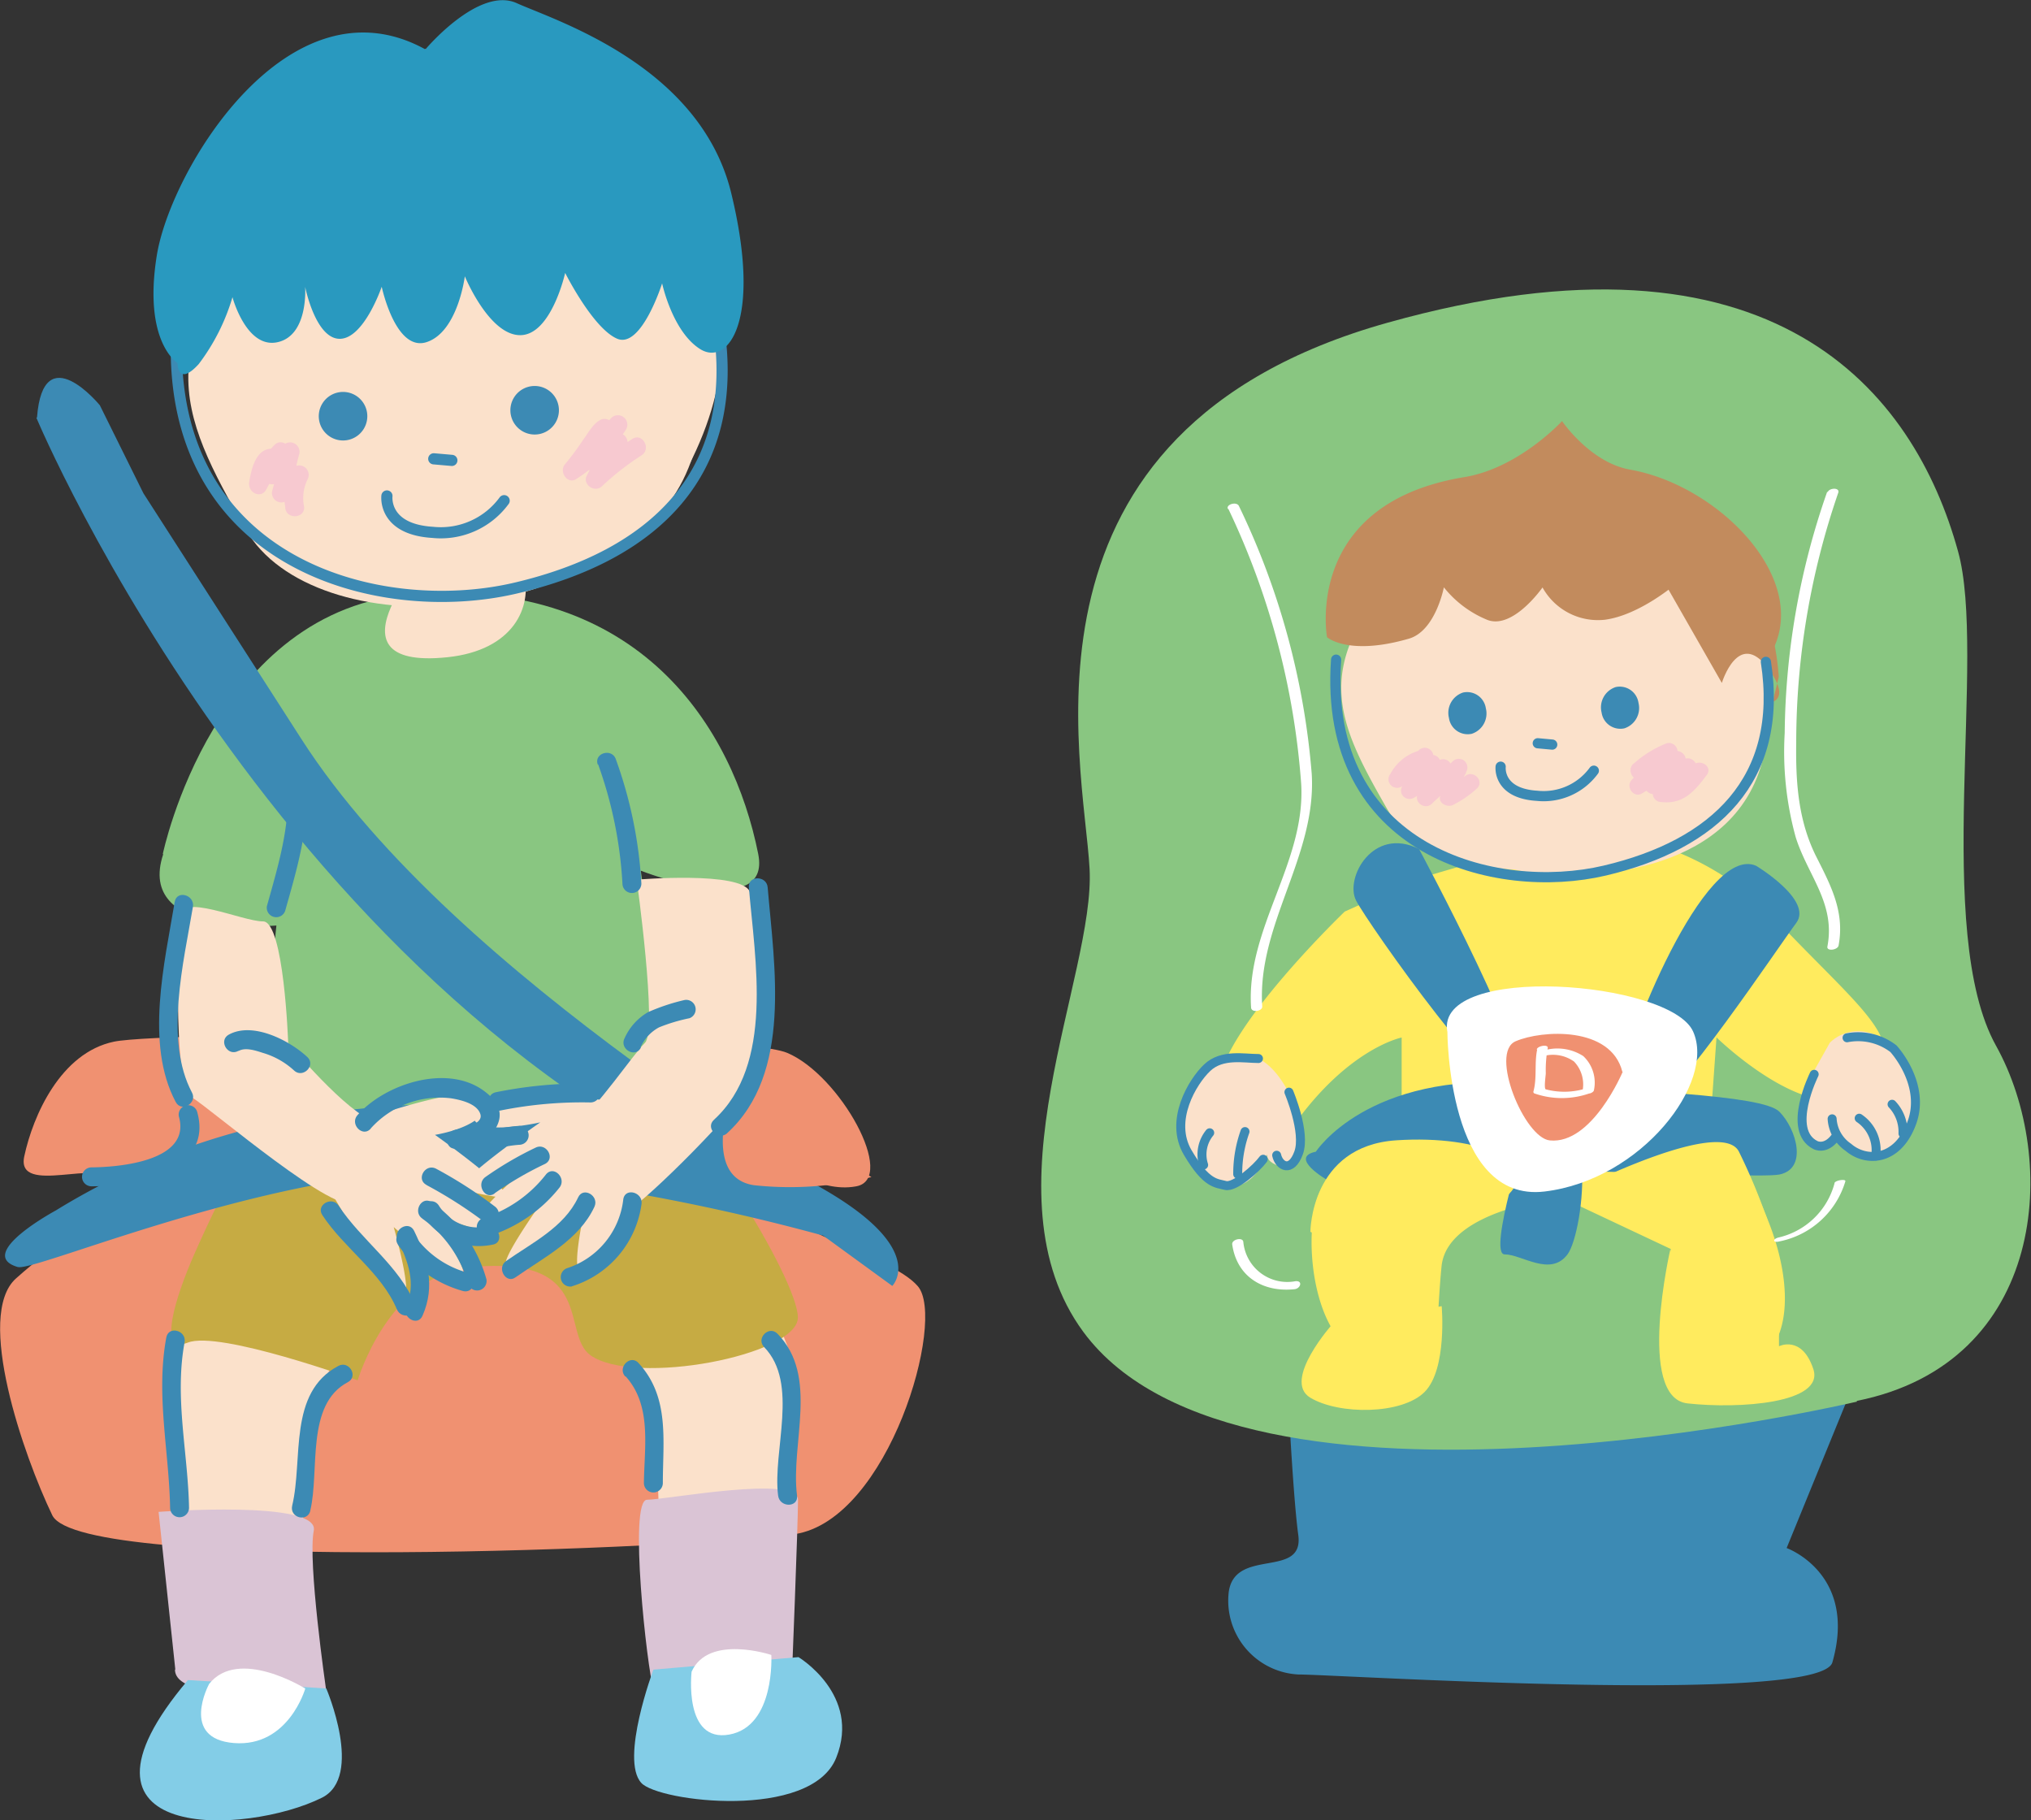 <svg xmlns="http://www.w3.org/2000/svg" viewBox="0 0 167.39 150"><rect x="0" y="0" width="167.39" height="150" fill="#333333" stroke="none"/><defs><style>.cls-1{fill:#f09171;}.cls-2{fill:#fbe1cb;}.cls-3{fill:#c6ab43;}.cls-4{fill:#89c681;}.cls-5{fill:#3c8ab4;}.cls-14,.cls-15,.cls-16,.cls-6{fill:none;}.cls-14,.cls-15,.cls-6{stroke:#3c8ab4;stroke-linecap:round;stroke-linejoin:round;}.cls-6{stroke-width:0.92px;}.cls-7{fill:#2999bf;}.cls-8{fill:#f7c9d0;}.cls-9{fill:#dac4d5;}.cls-10{fill:#83cde7;}.cls-11{fill:#fff;}.cls-12{fill:#ffeb5e;}.cls-13{fill:#c28b5d;}.cls-14{stroke-width:0.84px;}.cls-15{stroke-width:0.74px;}</style></defs><title>img-child-sheet</title><g id="レイヤー_2" data-name="レイヤー 2"><g id="ds"><path class="cls-1" d="M65.5,126.39c-7.73,1.22-58.84,3.35-61.19-1.52s-6.39-16.46-3-19.51S9.35,99.56,9,97.43,1.28,98.65,2,95.29s3-8.54,7.4-9.45,51.1-.91,55.47.92,9.08,10.36,5.71,11-5.71-2.44-6.39.61,9.11,4.88,11.46,7.63-2.39,19.2-10.12,20.42"/><path class="cls-2" d="M16,107.52s-3.63,6.22-2.07,9.33.52,21.77,2.59,21.25,7.26,1,7.78-2.07,1-20.22,1-20.22L30,108.56s-10.37-7.77-14-1"/><path class="cls-2" d="M63.31,107.52s3.63,6.22,2.07,9.33-.52,21.77-2.59,21.25-7.26,1-7.78-2.07-1-20.22-1-20.22l-4.67-7.26s10.37-7.77,14-1"/><path class="cls-3" d="M26.38,86.27S21.71,90.42,16,103.38c-1.46,3.32-3.11,8.29-.52,7.26s14,3.11,14,3.11,2.55-8.65,9.33-9.33c10.37-1,7.39,5.5,9.85,7.26,3.63,2.59,17.1,0,17.1-3.11S57,90.93,51.26,87.3s-24.88-1-24.88-1"/><path class="cls-4" d="M13.42,70.37s4.19-20.29,20.73-21.43C52.79,47.66,60.42,60,62.49,70.37c1.12,5.62-9.68,1.38-9.68,1.38s2.8,19,.52,20.73-17.62,5.7-29.55-1c-2.53-1.43-1-15.21-1-15.21s-11.61,1-9.33-5.87"/><path class="cls-2" d="M37.43,48.6c1.19,0,17.57.33,20.15-12.88S54,12.78,49,10.53C41.25,7.06,35.06,4.05,35.06,4.05s-7,4.89-9.1,6.21S14.5,20.28,16.38,30s8.57,19.11,21,18.61"/><path class="cls-2" d="M35.74,45S26,55.3,36.88,54.16,43.16,39.89,35.74,45"/><path class="cls-2" d="M53.72,15s10.44,8.11,3.34,22.78S25.78,53.29,20.25,43.62,11.62,27.77,25,15.67l12.7-9.9s4.1,1.88,5.91,2.67S49.76,10.25,53.72,15"/><path class="cls-5" d="M42.11,34.23a2,2,0,1,0,1.46-2.36,2,2,0,0,0-1.46,2.36"/><path class="cls-5" d="M26.32,34.73a2,2,0,1,0,1.46-2.37,2,2,0,0,0-1.46,2.37"/><path class="cls-6" d="M14.61,26.58C13.19,46.42,31.13,51.14,42.51,48.46S61.11,39,59.21,26.8M41.55,41.26a6.47,6.47,0,0,1-5.89,2.61c-4.12-.25-3.77-3-3.77-3m5.35-2.93-1.49-.13"/><path class="cls-7" d="M14.63,29.91s-2.85-1.71-1.71-8.84,10.9-23.19,22.14-17c0,0,4.39-5.23,7.53-3.81S57.71,5.38,60.27,15.93,60,30.2,57.71,28.77s-3.14-5.42-3.14-5.42-1.71,5.42-3.71,4.56-4.28-5.42-4.28-5.42-1.14,5.13-3.71,5.13-4.56-4.85-4.56-4.85-.57,4.57-3.14,5.42-3.71-4.56-3.71-4.56S30,27.92,28,27.92s-2.85-4.28-2.85-4.28.29,4-2.28,4.56-3.71-3.71-3.71-3.71A17.14,17.14,0,0,1,16.38,30c-1.75,1.92-1.75-.08-1.75-.08"/><path class="cls-8" d="M50.1,36.48c.3-.52.76-1.18.26-1.73a.76.76,0,0,0-.76-.2c-.67.26-1.12,1.13-1.53,1.68a23.41,23.41,0,0,1-1.48,2c-.58.62.21,1.77.94,1.22a13.37,13.37,0,0,0,4.08-4.08.78.78,0,0,0-1.22-.94A22.79,22.79,0,0,0,48,37.6c-.45.67.41,1.43,1.06,1.06.8-.45,1.48-1.07,2.28-1.52l-.94-1.22a21.92,21.92,0,0,0-2,3.2c-.48.76.6,1.55,1.22.94a22.55,22.55,0,0,1,3.26-2.54c.83-.55.05-1.9-.78-1.34A24.76,24.76,0,0,0,48.5,39l1.22.94A20,20,0,0,1,51.51,37a.78.78,0,0,0-.94-1.22c-.8.45-1.48,1.07-2.28,1.52l1.06,1.06a20.84,20.84,0,0,1,2.16-2.89l-1.22-.94a11.55,11.55,0,0,1-3.52,3.52l.94,1.22A18.68,18.68,0,0,0,49,37.6l.83-1.12.29-.36c.19-.24.37-.23-.09-.06l-.76-.2h0L49,35.32c.06-.54-.16.16-.28.38a.78.78,0,0,0,1.34.78"/><path class="cls-8" d="M23,38.54A.92.92,0,0,0,22.13,37c-1.12.23-1.44,1.8-1.59,2.71s1,1.44,1.42.6a10.76,10.76,0,0,1,1.78-2.51l-1.22-.94a7.14,7.14,0,0,0-.87,2.29c-.1.87,1.37,1.06,1.53.21.1-.54.93-1.17,1.32-1.56L23.2,37c-.34,1.12-.42,2.3-.76,3.42a.78.78,0,0,0,1.3.76c.29-.31.8-1.24,1.18-1.32L24,38.74a4.81,4.81,0,0,0-.49,3.05c0,1,1.59,1,1.56,0a3.49,3.49,0,0,1,.27-2.27.78.78,0,0,0-.88-1.14c-.83.18-1.33,1.14-1.86,1.72l1.3.76c.34-1.12.42-2.3.76-3.42a.78.78,0,0,0-1.3-.76c-.59.59-1.56,1.38-1.72,2.25l1.53.21a5.2,5.2,0,0,1,.65-1.51c.38-.77-.58-1.61-1.22-.94a12.28,12.28,0,0,0-2,2.82l1.42.6a5.62,5.62,0,0,1,.31-1.29,1.34,1.34,0,0,1,.19-.33h0c-.42.12-.63-.22-.66-1-.64.76.45,1.87,1.1,1.1"/><path class="cls-5" d="M3,34.43s21.25,50.8,63.76,65.83c0,0,3.63,2.07,3.11,0S37.78,81.09,24.82,60.87l-13-20.22L8.23,33.4s-4.67-5.7-5.18,1"/><path class="cls-5" d="M1.49,104.41c1.49.43,23.85-9.33,38.88-7.77a173.35,173.35,0,0,1,27.47,5.18l5.7,4.15s3.11-3.11-6.22-8.29S29,84.71,4.6,99.75c0,0-6.74,3.63-3.11,4.67"/><path class="cls-9" d="M14.45,137.59l-1.38-13s13.3-1,12.79,1.55,1,13,1,13-12.44,1.55-12.44-1.56"/><path class="cls-9" d="M65.25,138.62s-10.89,2.07-11.4.52-2.07-15.55-.52-15.55,12.44-2.07,12.44,0-.52,15-.52,15"/><path class="cls-10" d="M53.85,137.59s-2.76,7.39-1,9.33c1.38,1.56,14,3.11,16.07-2.07s-3.11-8.29-3.11-8.29Z"/><path class="cls-10" d="M15.49,138.45l11.4.69s3.11,7.26-.35,9c-6.22,3.11-22.46,3.8-11.06-9.68"/><path class="cls-11" d="M17.22,138.8s-2.42,4.49,2.07,4.84,5.87-4.49,5.87-4.49-5.53-3.46-7.95-.35"/><path class="cls-11" d="M57,137.76s-.69,5.87,3.11,5.18,3.46-6.56,3.46-6.56-5.18-1.73-6.57,1.38"/><path class="cls-1" d="M60.41,89.72S57.65,97,62.14,97.67A27.64,27.64,0,0,0,71.82,97Z"/><path class="cls-2" d="M14.8,75.56s-.69,13.82,1,14.86,12.09,10,13.48,8.64,4.15-5.87,1.73-6.57-7.26-6.56-7.26-6.56-.34-10-2.07-10-6.91-2.42-6.91-.35"/><path class="cls-2" d="M52.47,72.45s1.73,12.44.69,13.48-3.8,5.18-5.87,6.91c-1.68,1.4,2.76,7.95,4.49,6.91s9-8.29,10.37-10.71.75-12.81-.35-15.55c-.69-1.73-9.33-1-9.33-1"/><path class="cls-2" d="M50.39,90.76S39.33,89,39,91.8c-.25,2,5.53.69,5.53.69S36.57,98,38.3,98s6.57-3.11,6.57-3.11-7.26,6.22-5.18,5.87,6.22-3.46,6.22-3.46-5.87,7.95-3.8,6.91,6.22-5.18,6.22-5.18-1.73,7.26,0,5.53a50.43,50.43,0,0,0,4.15-5.18Z"/><path class="cls-2" d="M29.31,92.49S39.68,88.69,40,90.76s-4.15,2.76-4.15,2.76,7.31,5.18,5.58,5.18a24.67,24.67,0,0,1-5.53-1.38s6.22,4.49,4.15,4.15a21.61,21.61,0,0,1-4.84-1.73s4.49,6.22,2.42,5.18a32.85,32.85,0,0,1-5.18-3.8s2.07,7.26.35,5.53-5.24-7.95-5.24-7.95Z"/><path class="cls-5" d="M49.3,63a34.56,34.56,0,0,1,2,9.81.78.78,0,0,0,1.56,0,35.94,35.94,0,0,0-2.1-10.23c-.31-.95-1.81-.54-1.5.41"/><path class="cls-5" d="M23.7,64.5c.23,3.58-.75,6.76-1.7,10.16a.78.78,0,0,0,1.5.41c1-3.55,2-6.85,1.75-10.57-.06-1-1.62-1-1.56,0"/><path class="cls-5" d="M7.54,97.76c3.52,0,10.13-1.21,8.7-6.17a.78.78,0,0,0-1.5.41c1.05,3.65-4.8,4.18-7.2,4.2a.78.78,0,0,0,0,1.56"/><path class="cls-5" d="M19.68,86.6c.58-.32,1.46,0,2,.17a6.5,6.5,0,0,1,2.55,1.44c.73.69,1.83-.41,1.1-1.1-1.45-1.36-4.49-2.94-6.47-1.85-.88.49-.09,1.83.78,1.34"/><path class="cls-5" d="M52.79,86.32a3.44,3.44,0,0,1,1.53-1.66,14.32,14.32,0,0,1,2.5-.75.78.78,0,0,0-.41-1.5,16.71,16.71,0,0,0-3,1,4.69,4.69,0,0,0-1.93,2.14c-.46.89.88,1.68,1.34.78"/><path class="cls-5" d="M14.4,74.31c-.84,5.05-2.46,11.72.08,16.5.47.89,1.81.1,1.34-.78-2.29-4.31-.68-10.76.08-15.3.16-1-1.34-1.4-1.5-.41"/><path class="cls-5" d="M59.93,93.38c5.39-4.92,3.88-13.8,3.34-20.25-.08-1-1.64-1-1.55,0,.5,6,2.11,14.59-2.88,19.15-.74.68.36,1.77,1.1,1.1"/><path class="cls-5" d="M13.7,110.25c-.86,4.72.23,9.3.32,14a.78.78,0,0,0,1.56,0c-.09-4.57-1.21-9.05-.37-13.62.18-1-1.32-1.4-1.5-.41"/><path class="cls-5" d="M25.57,124.49c.79-3.29-.4-8.75,3.1-10.59.89-.47.1-1.81-.78-1.34-4.18,2.21-2.89,7.69-3.81,11.52-.23,1,1.26,1.39,1.5.41"/><path class="cls-5" d="M65.69,123.25c-.55-4.32,1.83-9.81-1.61-13.34-.7-.72-1.8.38-1.1,1.1,2.9,3,.68,8.53,1.15,12.24.13,1,1.68,1,1.56,0"/><path class="cls-5" d="M30.55,93a7.63,7.63,0,0,1,6.64-2.49c.78.13,2.12.43,2.4,1.3S38,93,37.61,93.09c-1,.13-1,1.69,0,1.56,1.3-.17,2.73-.59,3.35-1.87s-.15-2.2-1.07-2.88c-3.06-2.26-8.17-.57-10.43,2-.65.75.44,1.86,1.1,1.1"/><path class="cls-5" d="M48.67,89.29a36.1,36.1,0,0,0-7.81.72c-1,.23-.56,1.72.41,1.5a34.09,34.09,0,0,1,7.4-.66.78.78,0,0,0,0-1.56"/><path class="cls-5" d="M39.89,95a10,10,0,0,1,2.9-.66.78.78,0,0,0,0-1.56,11.33,11.33,0,0,0-3.32.72c-.95.32-.54,1.82.41,1.5"/><path class="cls-5" d="M40.76,98.34a28.18,28.18,0,0,1,4.15-2.42c.9-.45.11-1.79-.78-1.34A28.18,28.18,0,0,0,40,97c-.8.59,0,1.94.78,1.34"/><path class="cls-5" d="M40.23,101.88a12,12,0,0,0,5.87-4c.63-.77-.46-1.88-1.1-1.1a10.56,10.56,0,0,1-5.19,3.6.78.78,0,0,0,.41,1.5"/><path class="cls-5" d="M42.49,105.26c2.35-1.65,5.23-3.08,6.5-5.81.42-.9-.92-1.69-1.34-.78-1.16,2.47-3.81,3.75-5.94,5.25-.81.57,0,1.92.78,1.34"/><path class="cls-5" d="M47.14,106a8.26,8.26,0,0,0,5.73-6.76c.15-1-1.35-1.4-1.5-.41a6.76,6.76,0,0,1-4.64,5.68.78.78,0,0,0,.41,1.5"/><path class="cls-5" d="M26.57,100.14c1.79,2.73,4.87,4.72,6.14,7.76.38.91,1.89.51,1.5-.41-1.35-3.24-4.4-5.25-6.3-8.13-.55-.83-1.9-.06-1.34.78"/><path class="cls-5" d="M32.79,102.21c.84,1.73,1.52,3.56.69,5.44-.4.91.94,1.7,1.34.78,1.08-2.44.43-4.7-.69-7-.44-.9-1.78-.11-1.34.78"/><path class="cls-5" d="M32.79,102.56a9.63,9.63,0,0,0,5.3,3.81c1,.33,1.36-1.18.41-1.5a7.93,7.93,0,0,1-4.37-3.1c-.53-.85-1.88-.07-1.34.78"/><path class="cls-5" d="M34.8,100.42a9.86,9.86,0,0,1,3.79,5.41.78.78,0,0,0,1.5-.41,11.56,11.56,0,0,0-4.5-6.34c-.83-.57-1.6.78-.78,1.34"/><path class="cls-5" d="M34.86,100.14a5.43,5.43,0,0,0,5.72,2.43c1-.14.57-1.64-.41-1.5a3.79,3.79,0,0,1-4-1.72c-.54-.84-1.88-.06-1.34.78"/><path class="cls-5" d="M35.14,97.65A36.42,36.42,0,0,1,40,100.76c.81.6,1.58-.75.78-1.34a36.26,36.26,0,0,0-4.84-3.11c-.89-.46-1.68.88-.78,1.34"/><path class="cls-5" d="M51.57,113.43c2.17,2.41,1.53,5.81,1.5,8.78a.78.78,0,0,0,1.56,0c0-3.5.58-7.08-2-9.88-.67-.75-1.77.36-1.1,1.1"/><path class="cls-5" d="M106,111.84s.5,11,1,14.65-5.21,1-5.73,4.7a6.09,6.09,0,0,0,5.75,6.8c3.14,0,43,2.55,44-1,2.09-7.32-3.77-9.42-3.77-9.42l6.86-16.79Z"/><path class="cls-4" d="M153.06,115.5s-50.71,12-63.78-5.75c-8.31-11.3,1-29.27.52-38.16s-7.32-36.07,24.57-45,43.39,5.75,47,18.82c2.4,8.56-2.09,31.37,3.14,40.77s4.18,26.14-11.5,29.27"/><path class="cls-12" d="M116.83,72.42l-6,2.7S101,84.55,100.44,89.26s4.36,6.19,5.66,4.24c4.71-7.07,9.42-8,9.42-8v6.6s-6,2.89-7.07,7.07.23,12.38,4.71,12.72c6.12.47,5-1,5.65-7.54.47-4.71,9.9-5.66,9.9-5.66l9,4.24s-1,11.41,4.71,10.37,5.39-7.5,3.3-12.72A36.1,36.1,0,0,0,141,92.09l.47-6.6s8.07,7.9,12.25,4.24,0-6.13-7.54-14.14a23.16,23.16,0,0,0-16-7.07Z"/><path class="cls-2" d="M129.45,72.08c.94,0,14,.26,16-10.23s-2.85-18.23-6.83-20c-6.13-2.75-11.05-5.14-11.05-5.14s-5.54,3.89-7.23,4.93-9.1,8-7.6,15.67,6.81,15.18,16.72,14.78"/><path class="cls-2" d="M140.88,43.89s8.29,6.44,2.65,18.1-24.84,12.3-29.23,4.63S107.44,54,118.09,44.42l10.09-7.86s3.26,1.49,4.7,2.12a17.12,17.12,0,0,1,8,5.21"/><path class="cls-13" d="M146.12,53.57s-3-4.45-5-4c-3,.7-2.94-1.5-2.94-1.5s-3,2.61-5.9,3a5.22,5.22,0,0,1-5.15-2.66s-2.41,3.47-4.53,2.68A8.85,8.85,0,0,1,119,48.4s-.68,3.59-2.88,4.23c-5,1.45-6.75-.12-6.75-.12s-2-11,11.31-13.19c4.51-.74,8.06-4.62,8.06-4.62s2.31,3.41,5.6,4c7.23,1.26,14.81,8.9,11.75,14.89"/><path class="cls-5" d="M132,58.72a1.56,1.56,0,0,0,1.88,1.3,1.76,1.76,0,0,0,1.16-2.1,1.56,1.56,0,0,0-1.88-1.3,1.76,1.76,0,0,0-1.16,2.1"/><path class="cls-5" d="M119.42,59.17a1.56,1.56,0,0,0,1.88,1.3,1.76,1.76,0,0,0,1.16-2.1,1.56,1.56,0,0,0-1.88-1.3,1.76,1.76,0,0,0-1.16,2.1"/><path class="cls-14" d="M131.36,63.51a5.13,5.13,0,0,1-4.68,2.07c-3.27-.2-3-2.4-3-2.4m4.25-1.82-1.19-.11"/><path class="cls-13" d="M136.36,46.57l5.55,9.71s1.35-4.44,3.77-1.26c1.87,2.46.43,2.81.43,2.81l.49-2.05s-.24-5.11-2.27-6.89-8-2.32-8-2.32"/><path class="cls-14" d="M110.12,54.36C109,70.12,123.24,73.87,132.27,71.74s14.77-7.48,13.27-17.2"/><path class="cls-5" d="M144.74,71.35s4.71,2.83,3.3,4.71-9.9,14.61-12.25,15.55-2.83,1.88-2.36-1.88,7.07-20.26,11.31-18.38"/><path class="cls-5" d="M116.94,69.94s9.9,18.38,8.48,20.26-12.72-14.14-13.66-16,1.41-6.13,5.18-4.24"/><path class="cls-5" d="M125.89,93s-3.3,10.37-1.88,10.37,3.77,1.88,5.18,0S132,88.79,125.89,93"/><path class="cls-5" d="M108.45,94.91s4.24-6.6,17-5.66c8.94.66,19.79.94,21.2,2.36s2.36,4.71,0,5.18-30.16-1.41-37.23.47c0,0-3.3-1.88-.94-2.36"/><path class="cls-12" d="M108,101.51s0-7.07,7.07-7.54,12.25,1.88,9,4.71-11.31,5.18-11.31,5.18Z"/><path class="cls-12" d="M130.6,97.74s11.31-5.66,12.72-2.83a49.07,49.07,0,0,1,2.36,5.66h-6.13Z"/><path class="cls-11" d="M119.29,85s0,14.14,8,13.19,14.14-9,12.25-13.19-21.21-5.66-20.26,0"/><path class="cls-12" d="M109.87,109.05s-4.24,4.71-1.88,6.13,7.54,1.41,9.42-.47,1.41-7.07,1.41-7.07Z"/><path class="cls-12" d="M137.67,102.93s-2.83,12.25,1.41,12.72,11.31,0,10.37-2.83-2.83-1.88-2.83-1.88v-5.18l-8.48-.94"/><path class="cls-2" d="M148.56,89.94s-.05,4.5,1.36,4.5,1.41-1.88,1.41-1.88.94,4.24,4.24,2.36,3.51-5.8-.24-9.12a3.33,3.33,0,0,0-4.52.13Z"/><path class="cls-2" d="M107,91.93s.57,4.71-1.31,4.23-1.11-1.46-1.11-1.46-1.39,4.82-5.12,2.4c-2.16-1.4-3.92-7.24,1.23-9.81C105,85.17,107,91.93,107,91.93"/><path class="cls-8" d="M135.36,64.11a8.12,8.12,0,0,1,2.35-1.5L137,61.43c-.88.91-1.63,1.92-2.51,2.83-.55.57.17,1.56.86,1.11a22.08,22.08,0,0,0,3.29-2.31l-1.11-.86a15,15,0,0,1-1.77,2.06c-.6.6.16,1.44.86,1.11a10.62,10.62,0,0,0,3-1.68l-1-1-2.2,2.2a.71.71,0,0,0,.31,1.18c1.91.3,2.88-.78,3.94-2.21.55-.73-.68-1.43-1.22-.71s-1.19,1.74-2.34,1.56l.31,1.18,2.2-2.2c.65-.65-.33-1.62-1-1a9.6,9.6,0,0,1-2.68,1.46l.86,1.11a17,17,0,0,0,2-2.34c.47-.68-.54-1.39-1.11-.86a19.88,19.88,0,0,1-3,2.09l.86,1.11c.88-.91,1.63-1.92,2.51-2.83a.71.71,0,0,0-.69-1.18,8.93,8.93,0,0,0-2.68,1.64c-.74.52,0,1.75.71,1.22"/><path class="cls-8" d="M116.91,61.87a3.92,3.92,0,0,0-2.31,1.89.71.71,0,0,0,1,1,11.85,11.85,0,0,0,2.34-2l-1.11-.86c-.38.66-.88,1.23-1.26,1.88a.71.71,0,0,0,1,1c.66-.38,1.23-.88,1.88-1.26l-.86-1.11c-.66.7-1.22,1.5-1.88,2.2s.16,1.55.86,1.11a19,19,0,0,0,3-2l-1-1a19,19,0,0,0-1.68,2.66c-.44.7.54,1.41,1.11.86.91-.88,1.92-1.64,2.83-2.51l-1.11-.86a20.48,20.48,0,0,0-1,2.68c-.26.63.55,1,1,.8a8.62,8.62,0,0,0,2-1.37c.67-.62-.33-1.61-1-1a7.37,7.37,0,0,1-1.74,1.15l1,.8a18,18,0,0,1,.87-2.34.71.71,0,0,0-1.11-.86c-.91.88-1.92,1.64-2.83,2.51l1.11.86a17.2,17.2,0,0,1,1.46-2.37.71.71,0,0,0-1-1,17.2,17.2,0,0,1-2.68,1.77l.86,1.11c.66-.7,1.22-1.5,1.88-2.2a.71.71,0,0,0-.86-1.11c-.66.38-1.23.88-1.89,1.26l1,1c.38-.66.88-1.23,1.26-1.88a.71.71,0,0,0-1.11-.86,10.45,10.45,0,0,1-2.06,1.77l1,1a2.51,2.51,0,0,1,1.46-1.25.71.71,0,0,0-.38-1.36"/><path class="cls-1" d="M133.74,88.32s-2.51,6-6,5.66c-2.1-.19-5-7.23-2.83-8.17s7.85-1.26,8.8,2.51"/><path class="cls-11" d="M126.69,86.49c-.24,1.14,0,2.33-.31,3.46a.14.14,0,0,0,.09.16,6.88,6.88,0,0,0,4.51,0c.12,0,.38-.13.39-.28a3,3,0,0,0-.88-2.8,3.94,3.94,0,0,0-3-.53c-.43.05-.76.57-.13.49a3,3,0,0,1,2.37.49,2.73,2.73,0,0,1,.69,2.46l.4-.28a6,6,0,0,1-3.42.11c-.17-.06,0-1.16,0-1.33a10,10,0,0,1,.16-2.07c.07-.34-.85-.19-.91.12"/><path class="cls-11" d="M150.59,40.53a61.74,61.74,0,0,0-3.5,19.89A26.45,26.45,0,0,0,148,69c1,3.17,3.29,5.43,2.61,9-.08.42.85.29.92-.08.51-2.72-.58-4.84-1.78-7.21-1.54-3-1.76-6.19-1.71-9.55a63.25,63.25,0,0,1,3.46-20.54c.17-.47-.74-.42-.86-.07"/><path class="cls-11" d="M101.24,41.94a63.28,63.28,0,0,1,6,22.65c.39,6.48-4.55,11.91-4.13,18.42,0,.48.95.33.92-.07-.44-6.74,4.49-12.37,4.08-19.16a62.14,62.14,0,0,0-6-22.08c-.19-.4-1.09-.13-.91.24"/><path class="cls-11" d="M151.2,97.5a6.22,6.22,0,0,1-4.62,4.48c-.53.14-.45.46.08.32a7.13,7.13,0,0,0,5.43-4.95c.06-.22-.84-.09-.9.15"/><path class="cls-11" d="M101.56,102.58c.4,2.66,2.56,3.93,5.13,3.66.5-.05.71-.72.08-.66a3.64,3.64,0,0,1-4.3-3.25c-.06-.41-1-.19-.91.24"/><path class="cls-15" d="M106.23,90s1.41,3.32.8,5-1.61,1.1-1.81.2"/><path class="cls-15" d="M103.72,87.23c-1.2,0-3-.4-4.22.75s-3.16,4.37-1.61,7,2.36,2.51,3.11,2.71,2.56-1.41,3.11-2.16"/><path class="cls-15" d="M102.61,93.25a10.27,10.27,0,0,0-.6,3.51"/><path class="cls-15" d="M99.7,93.35A2.82,2.82,0,0,0,99.2,96"/><path class="cls-15" d="M152.23,85.52a4.78,4.78,0,0,1,3.82.9s2.71,2.91,1.51,6.13-3.82,3.21-5.22,2A3.06,3.06,0,0,1,151,92.2"/><path class="cls-15" d="M149.52,88.53s-2.31,4.62.1,5.83c0,0,.8.45,1.61-.6"/><path class="cls-15" d="M153.23,92.15a3.17,3.17,0,0,1,1.36,3.11"/><path class="cls-15" d="M155.94,91a3.31,3.31,0,0,1,.9,2.41"/><rect class="cls-16" width="167.39" height="150"/></g></g></svg>